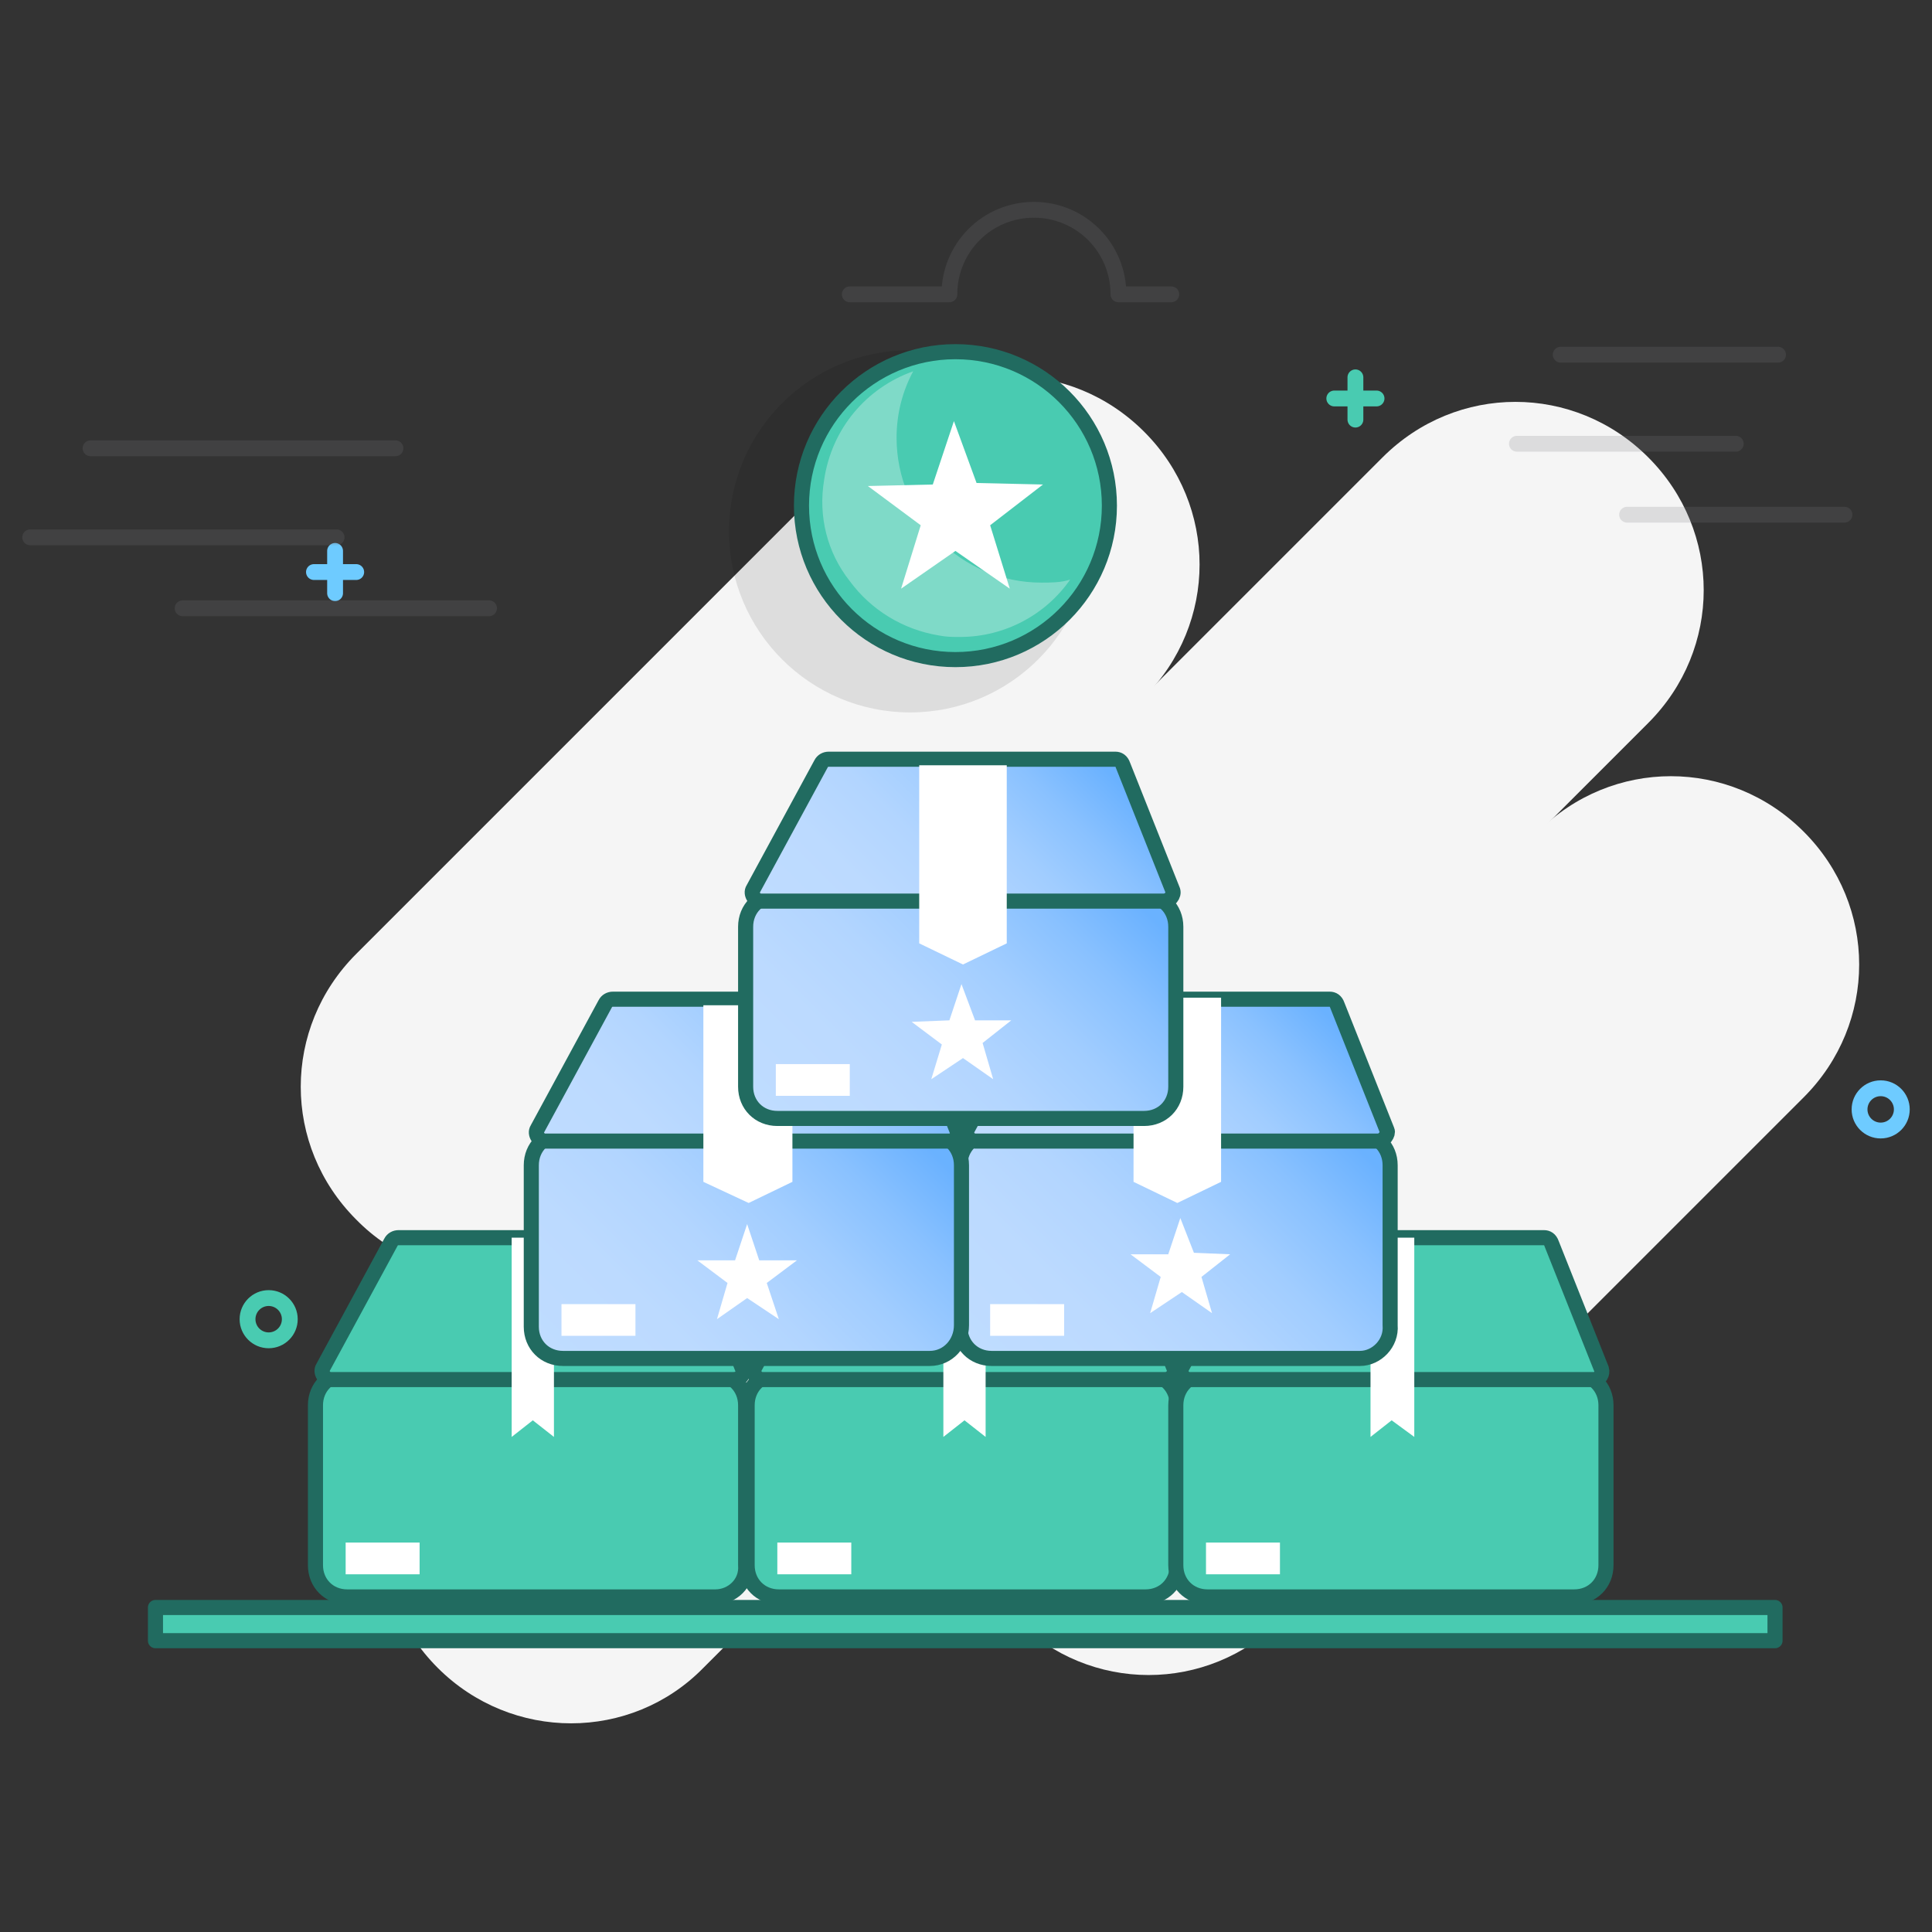<svg xmlns="http://www.w3.org/2000/svg" viewBox="0 0 128 128" id="top-products"><rect x="0" y="0" width="128" height="128" fill="#333333" stroke="none"/><switch><g><g><path fill="#f5f5f5" d="M23.6 80.8c-4.9-4.9-4.9-12.7 0-17.6l34.6-34.6c4.9-4.9 12.7-4.9 17.6 0 4.9 4.9 4.9 12.7 0 17.6L41.2 80.8c-4.9 4.9-12.8 4.9-17.6 0zM67.3 107.3c-4.9-4.9-4.9-12.7 0-17.6l34.6-34.6c4.9-4.9 12.7-4.9 17.6 0 4.9 4.9 4.9 12.7 0 17.6l-34.6 34.6c-4.9 4.9-12.7 4.9-17.6 0z"></path><path fill="#f5f5f5" d="M29 110.5c-4.9-4.9-4.9-12.7 0-17.6l62.6-62.6c4.9-4.9 12.7-4.9 17.6 0 4.9 4.9 4.9 12.7 0 17.6l-62.6 62.6c-4.8 4.9-12.7 4.9-17.6 0z"></path></g><circle cx="124.6" cy="73.5" r="1.4" fill="none" stroke="#6ecbff" stroke-linecap="round" stroke-linejoin="round" stroke-miterlimit="10" stroke-width="1.049"></circle><circle cx="17.8" cy="87.4" r="1.4" fill="none" stroke="#49cbb1" stroke-linecap="round" stroke-linejoin="round" stroke-miterlimit="10" stroke-width="1.049"></circle><g><path fill="none" stroke="#6ecbff" stroke-linecap="round" stroke-linejoin="round" stroke-miterlimit="10" stroke-width="1.049" d="M22.2 36.5v2.8M23.6 37.9h-2.8"></path></g><g><path fill="none" stroke="#49cbb1" stroke-linecap="round" stroke-linejoin="round" stroke-miterlimit="10" stroke-width="1.049" d="M89.8 25v2.8M91.2 26.4h-2.8"></path></g><g><path fill="none" stroke="#797a7d" stroke-linecap="round" stroke-linejoin="round" stroke-miterlimit="10" stroke-width="1.049" d="M12.1 40.3h20.3M2 35.6h20.3M6 29.7h20.2M107.8 34.1h14.4M100.5 29.4H115M103.4 23.5h14.4M56.3 19.5h6.6c0-3.1 2.5-5.6 5.6-5.6 3.1 0 5.6 2.5 5.6 5.6h3.5" opacity=".2"></path></g><path fill="#49cbb1" stroke="#216b60" stroke-linecap="round" stroke-linejoin="round" stroke-miterlimit="10" d="M10.3 106.5h107.3v2.2H10.3z"></path><g><g><g><g><path fill="#49cbb1" stroke="#216b60" stroke-linecap="round" stroke-linejoin="round" stroke-miterlimit="10" d="M75.9 105.8H51.6c-1.2 0-2.1-.9-2.1-2.1V93.1c0-1.2.9-2.1 2.1-2.1h24.3c1.2 0 2.1.9 2.1 2.1v10.6c0 1.2-.9 2.1-2.1 2.1z"></path><path fill="#49cbb1" stroke="#216b60" stroke-linecap="round" stroke-linejoin="round" stroke-miterlimit="10" d="M77.2 91.4H50.5c-.4 0-.7-.5-.5-.8l4.5-8.3c.1-.2.3-.3.5-.3h19c.2 0 .4.1.5.4l3.3 8.3c.1.3-.2.7-.6.7z"></path><path fill="#fff" d="M65.3 95.2l-1.4-1.1-1.4 1.1V82h2.8zM51.5 102.2h4.9v2.1h-4.9z"></path></g><g><path fill="#49cbb1" stroke="#216b60" stroke-linecap="round" stroke-linejoin="round" stroke-miterlimit="10" d="M104.3 105.8H80c-1.2 0-2.1-.9-2.1-2.1V93.1c0-1.2.9-2.1 2.1-2.1h24.3c1.2 0 2.1.9 2.1 2.1v10.6c0 1.2-.9 2.1-2.1 2.1z"></path><path fill="#49cbb1" stroke="#216b60" stroke-linecap="round" stroke-linejoin="round" stroke-miterlimit="10" d="M105.6 91.4H78.8c-.4 0-.7-.5-.5-.8l4.5-8.3c.1-.2.3-.3.5-.3h19c.2 0 .4.1.5.4l3.3 8.3c.1.3-.1.7-.5.7z"></path><path fill="#fff" d="M93.7 95.2l-1.5-1.1-1.4 1.1V82h2.9zM79.9 102.2h4.9v2.1h-4.9z"></path></g></g><g><g><path fill="#49cbb1" stroke="#216b60" stroke-linecap="round" stroke-linejoin="round" stroke-miterlimit="10" d="M47.4 105.8H23c-1.2 0-2.1-.9-2.1-2.1V93.1c0-1.2.9-2.1 2.1-2.1h24.3c1.2 0 2.1.9 2.1 2.1v10.6c.1 1.2-.9 2.1-2 2.1z"></path><path fill="#49cbb1" stroke="#216b60" stroke-linecap="round" stroke-linejoin="round" stroke-miterlimit="10" d="M48.6 91.4H21.9c-.4 0-.7-.5-.5-.8l4.5-8.3c.1-.2.3-.3.5-.3h19c.2 0 .4.1.5.4l3.3 8.3c.1.3-.1.7-.6.7z"></path><path fill="#fff" d="M36.7 95.2l-1.4-1.1-1.4 1.1V82h2.8zM22.9 102.2h4.9v2.1h-4.9z"></path></g></g></g><g><g><g><g><linearGradient id="a" x1="67.677" x2="88.138" y1="92.773" y2="72.312" gradientUnits="userSpaceOnUse"><stop offset="0" stop-color="#BFDCFF"></stop><stop offset=".243" stop-color="#BCDAFF"></stop><stop offset=".439" stop-color="#B2D5FF"></stop><stop offset=".619" stop-color="#A1CDFF"></stop><stop offset=".789" stop-color="#89C1FF"></stop><stop offset=".951" stop-color="#6BB2FF"></stop><stop offset=".953" stop-color="#6AB2FF"></stop></linearGradient><path fill="url(#a)" stroke="#216b60" stroke-linecap="round" stroke-linejoin="round" stroke-miterlimit="10" d="M90.1 90H65.7c-1.2 0-2.1-.9-2.1-2.1V77.2c0-1.2.9-2.1 2.1-2.1H90c1.2 0 2.1.9 2.1 2.1v10.6c.1 1.2-.9 2.2-2 2.2z"></path><linearGradient id="b" x1="69.934" x2="86.633" y1="81.127" y2="64.428" gradientUnits="userSpaceOnUse"><stop offset="0" stop-color="#BFDCFF"></stop><stop offset=".243" stop-color="#BCDAFF"></stop><stop offset=".439" stop-color="#B2D5FF"></stop><stop offset=".619" stop-color="#A1CDFF"></stop><stop offset=".789" stop-color="#89C1FF"></stop><stop offset=".951" stop-color="#6BB2FF"></stop><stop offset=".953" stop-color="#6AB2FF"></stop></linearGradient><path fill="url(#b)" stroke="#216b60" stroke-linecap="round" stroke-linejoin="round" stroke-miterlimit="10" d="M91.3 75.6H64.6c-.4 0-.7-.5-.5-.8l4.5-8.3c.1-.2.3-.3.5-.3h19c.2 0 .4.1.5.4l3.3 8.3c.1.2-.2.7-.6.7z"></path><path fill="#fff" d="M80.9 78.3L78 79.7l-2.9-1.4V66.1h5.8zM65.6 86.4h4.9v2.1h-4.9z"></path></g></g><path fill="#fff" d="m79.1 83 2.4.1-1.9 1.5.7 2.4-2-1.4-2.1 1.4.7-2.4-2-1.5h2.5l.8-2.4z"></path></g><g><g><g><linearGradient id="c" x1="39.211" x2="59.672" y1="92.773" y2="72.312" gradientUnits="userSpaceOnUse"><stop offset="0" stop-color="#BFDCFF"></stop><stop offset=".243" stop-color="#BCDAFF"></stop><stop offset=".439" stop-color="#B2D5FF"></stop><stop offset=".619" stop-color="#A1CDFF"></stop><stop offset=".789" stop-color="#89C1FF"></stop><stop offset=".951" stop-color="#6BB2FF"></stop><stop offset=".953" stop-color="#6AB2FF"></stop></linearGradient><path fill="url(#c)" stroke="#216b60" stroke-linecap="round" stroke-linejoin="round" stroke-miterlimit="10" d="M61.6 90H37.3c-1.2 0-2.1-.9-2.1-2.1V77.2c0-1.2.9-2.1 2.1-2.1h24.3c1.2 0 2.1.9 2.1 2.1v10.6c0 1.2-.9 2.2-2.1 2.2z"></path><linearGradient id="d" x1="41.468" x2="58.167" y1="81.127" y2="64.428" gradientUnits="userSpaceOnUse"><stop offset="0" stop-color="#BFDCFF"></stop><stop offset=".243" stop-color="#BCDAFF"></stop><stop offset=".439" stop-color="#B2D5FF"></stop><stop offset=".619" stop-color="#A1CDFF"></stop><stop offset=".789" stop-color="#89C1FF"></stop><stop offset=".951" stop-color="#6BB2FF"></stop><stop offset=".953" stop-color="#6AB2FF"></stop></linearGradient><path fill="url(#d)" stroke="#216b60" stroke-linecap="round" stroke-linejoin="round" stroke-miterlimit="10" d="M62.9 75.6H36.1c-.4 0-.7-.5-.5-.8l4.5-8.3c.1-.2.3-.3.5-.3h19c.2 0 .4.1.5.4l3.3 8.3c.2.2-.1.7-.5.7z"></path><path fill="#fff" d="M52.5 78.3l-2.9 1.4-3-1.4V66.6h5.9zM37.2 86.4h4.9v2.1h-4.9z"></path></g></g><path fill="#fff" d="M50.3 83.5h2.5l-2 1.5.8 2.4-2.1-1.4-2 1.4.7-2.4-2-1.5h2.5l.8-2.4z"></path></g></g><g><g><g><linearGradient id="e" x1="53.444" x2="73.905" y1="76.903" y2="56.442" gradientUnits="userSpaceOnUse"><stop offset="0" stop-color="#BFDCFF"></stop><stop offset=".243" stop-color="#BCDAFF"></stop><stop offset=".439" stop-color="#B2D5FF"></stop><stop offset=".619" stop-color="#A1CDFF"></stop><stop offset=".789" stop-color="#89C1FF"></stop><stop offset=".951" stop-color="#6BB2FF"></stop><stop offset=".953" stop-color="#6AB2FF"></stop></linearGradient><path fill="url(#e)" stroke="#216b60" stroke-linecap="round" stroke-linejoin="round" stroke-miterlimit="10" d="M75.8 74.1H51.5c-1.2 0-2.1-.9-2.1-2.1V61.4c0-1.2.9-2.1 2.1-2.1h24.3c1.2 0 2.1.9 2.1 2.1V72c0 1.2-.9 2.1-2.1 2.1z"></path><linearGradient id="f" x1="55.701" x2="72.4" y1="65.257" y2="48.558" gradientUnits="userSpaceOnUse"><stop offset="0" stop-color="#BFDCFF"></stop><stop offset=".243" stop-color="#BCDAFF"></stop><stop offset=".439" stop-color="#B2D5FF"></stop><stop offset=".619" stop-color="#A1CDFF"></stop><stop offset=".789" stop-color="#89C1FF"></stop><stop offset=".951" stop-color="#6BB2FF"></stop><stop offset=".953" stop-color="#6AB2FF"></stop></linearGradient><path fill="url(#f)" stroke="#216b60" stroke-linecap="round" stroke-linejoin="round" stroke-miterlimit="10" d="M77.1 59.7H50.4c-.4 0-.7-.5-.5-.8l4.5-8.3c.1-.2.3-.3.5-.3h19c.2 0 .4.1.5.4l3.3 8.3c.1.3-.2.7-.6.7z"></path><path fill="#fff" d="M66.7 62.5l-2.9 1.4-2.9-1.4V50.7h5.8zM51.4 70.5h4.9v2.1h-4.9z"></path></g></g><path fill="#fff" d="M64.6 67.6H67l-1.9 1.5.7 2.4-2-1.4-2.1 1.4.7-2.3-2-1.5 2.5-.1.8-2.4z"></path></g></g><g><circle cx="60.3" cy="35.2" r="12" opacity=".1"></circle><g><circle cx="63.3" cy="33.5" r="10.2" fill="#49cbb1" stroke="#216b60" stroke-linecap="round" stroke-linejoin="round" stroke-miterlimit="10"></circle><path fill="#fff" d="m64.7 32 4.4.1-3.5 2.7 1.3 4.2-3.6-2.5-3.6 2.5 1.3-4.2-3.5-2.6 4.3-.1 1.4-4.2z"></path><path fill="#fff" d="M69 38.6c-5.3 0-9.6-4.3-9.6-9.6 0-1.6.4-3.1 1.1-4.4-3.1 1.1-5.4 3.8-5.9 7.2-.4 2.4.2 4.8 1.7 6.7 1.4 1.9 3.5 3.2 5.9 3.6.5.1.9.1 1.4.1 3 0 5.7-1.5 7.3-3.8-.6.2-1.3.2-1.9.2z" opacity=".3"></path></g></g></g></switch></svg>